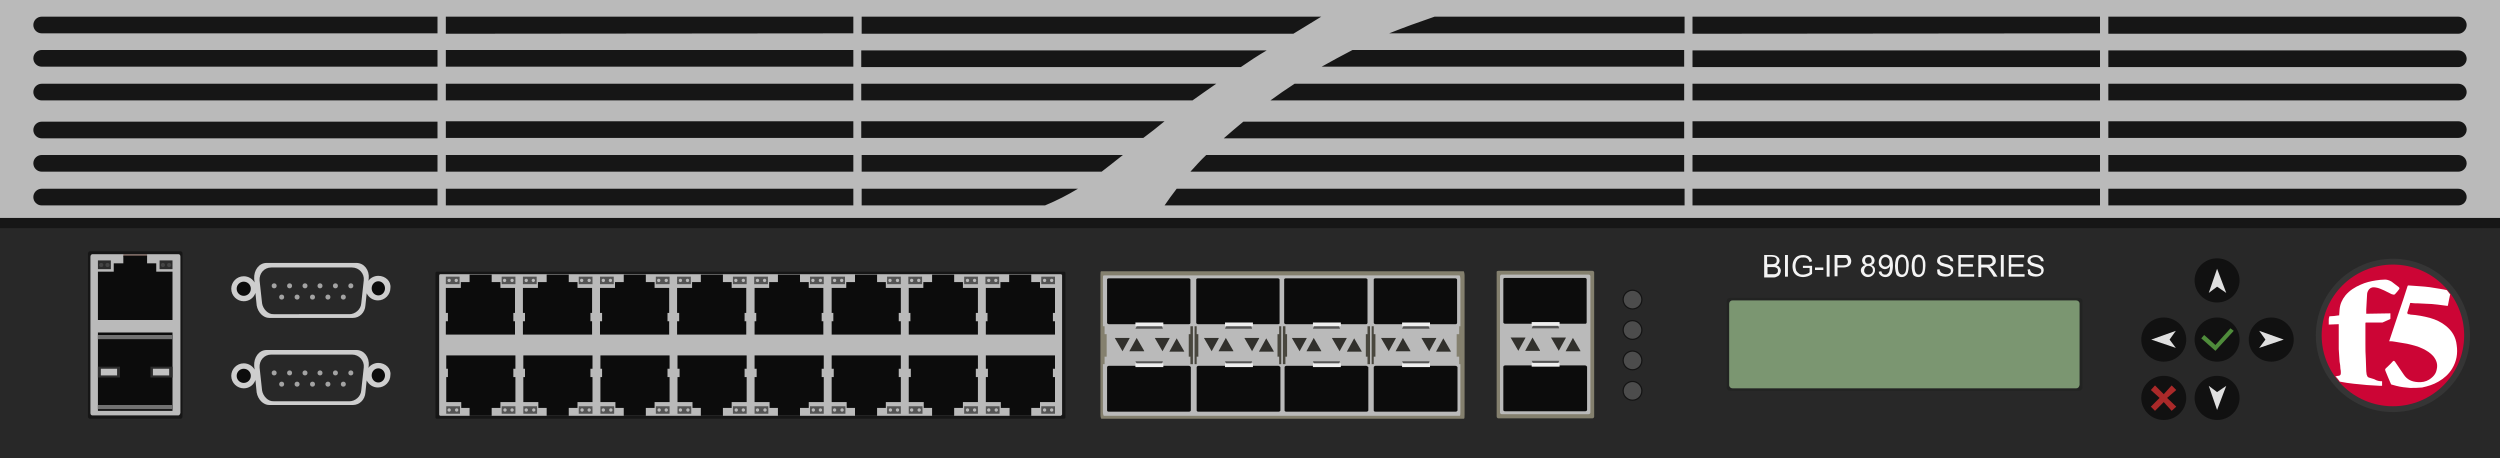 <?xml version="1.0" encoding="utf-8"?>
<!-- Copyright 2022 Virtual Console LLC. All rights reserved. Generator: Adobe Illustrator 26.0.2, SVG Export Plug-In . SVG Version: 6.00 Build 0)  -->
<svg version="1.1" id="F5_BigIP_8900F" xmlns="http://www.w3.org/2000/svg" xmlns:xlink="http://www.w3.org/1999/xlink" x="0px"
	 y="0px" viewBox="0 0 600 110" style="enable-background:new 0 0 600 110;" xml:space="preserve">
<rect x="0" y="0" width="600" height="110" fill="#333333" stroke="none"/>
<style type="text/css">
	.st0{fill:#161616;}
	.st1{fill:#BABABA;}
	.st2{fill:#282828;}
	.st3{fill:#353535;}
	.st4{fill:#CC0535;}
	.st5{fill:#FFFFFF;}
	.st6{fill:#111111;}
	.st7{fill:#E0E0E0;}
	.st8{fill:#AA2929;}
	.st9{fill:#4F8C3B;}
	.st10{fill:#222322;}
	.st11{fill:#7B9671;}
	.st12{fill:#705D57;}
	.st13{fill:#0C0C0C;}
	.st14{fill:#2B2B2B;}
	.st15{fill:#444444;}
	.st16{fill:#2D2D2D;}
	.st17{fill:#C1C1C1;}
	.st18{fill:#727272;}
	.st19{fill:#CECECE;}
	.st20{fill:#A3A3A3;}
	.st21{fill:#84806E;}
	.st22{fill:#49473E;}
	.st23{fill:#31302C;}
	.st24{fill:#545454;}
	.st25{fill:#EFEFEF;}
	.st26{fill:#141414;}
	.st27{fill:#4C4C4C;}
	.st28{fill:#F4F4F4;}
</style>
<g>
	<rect class="st0" width="600" height="54.9"/>
	<path class="st1" d="M363.2,0H324H0v52.3h241.8h36H600V0H363.2z M406.2,41.2v-4H504v4H406.2z M504,45.3v4h-97.8v-4H504z M107,41.2
		v-4h97.8v4H107z M204.8,45.3v4H107v-4H204.8z M107,33.1v-4h97.8v4H107z M107,24.1v-4h97.8v4H107z M204.8,12v4H107v-4H204.8z
		 M107,8.1V4h97.8v4L107,8.1L107,8.1z M404.2,29.2v4H293.7c1.5-1.3,3.1-2.7,4.7-4H404.2z M304.9,24.1c1.9-1.4,3.8-2.7,5.8-4h93.5v4
		H304.9z M297.8,16.1h-91.1v-4H304C301.8,13.4,299.8,14.7,297.8,16.1z M206.8,20.1h85.1c-2,1.4-3.9,2.7-5.7,4h-79.5v-4H206.8z
		 M289.5,37.2h114.7v4H285.7C286.9,39.9,288.1,38.5,289.5,37.2z M406.2,33.1v-4H504v4H406.2z M406.2,24.1v-4H504v4H406.2z
		 M406.2,16.1v-4H504v4H406.2z M406.2,8.1V4H504v4L406.2,8.1L406.2,8.1z M344.3,4h60v4h-70.9C336.9,6.6,340.5,5.3,344.3,4z
		 M324.6,12h79.6v4h-87C319.7,14.6,322.1,13.3,324.6,12z M310.4,8.1H206.8V4h110.3C314.7,5.5,312.5,6.8,310.4,8.1z M10,4h95v4H10
		C8.9,8,8,7.1,8,6S8.9,4,10,4z M10,12h95v4H10c-1.1,0-2-0.9-2-2S8.9,12,10,12z M10,20.1h95v4H10c-1.1,0-2-0.9-2-2S8.9,20.1,10,20.1z
		 M10,29.2h95v4H10c-1.1,0-2-0.9-2-2C8,30.1,8.9,29.2,10,29.2z M10,37.2h95v4H10c-1.1,0-2-0.9-2-2C8,38.1,8.9,37.2,10,37.2z M8,47.3
		c0-1.1,0.9-2,2-2h95v4H10C8.9,49.3,8,48.4,8,47.3z M250.8,49.3h-44v-4h51.9C256.2,46.8,253.7,48.1,250.8,49.3z M264.4,41.2h-57.6
		v-4h62.7C267.7,38.6,266,40,264.4,41.2z M274.4,33.1h-67.7v-4h72.8C277.7,30.6,276,31.9,274.4,33.1z M282.4,45.3h121.9v4H279.5
		C280.4,48,281.3,46.7,282.4,45.3z M590,49.3h-84v-4h84c1.1,0,2,0.9,2,2S591.1,49.3,590,49.3z M590,41.2h-84v-4h84c1.1,0,2,0.9,2,2
		S591.1,41.2,590,41.2z M590,33.1h-84v-4h84c1.1,0,2,0.9,2,2C592,32.2,591.1,33.1,590,33.1z M590,24.1h-84v-4h84c1.1,0,2,0.9,2,2
		S591.1,24.1,590,24.1z M590,16.1h-84v-4h84c1.1,0,2,0.9,2,2S591.1,16.1,590,16.1z M590,8.1h-84V4h84c1.1,0,2,0.9,2,2
		S591.1,8.1,590,8.1z"/>
	<rect y="54.8" class="st2" width="600" height="55.2"/>
	<g>
		<g>
			<ellipse class="st3" cx="574.3" cy="80.5" rx="18.5" ry="18.4"/>
			<ellipse class="st4" cx="574.3" cy="80.5" rx="17.1" ry="17"/>
		</g>
		<g>
			<path class="st5" d="M577.9,75.4c0.2,0,0.4,0,0.6,0.1c1.6,0.1,3.2,0.4,4.7,0.8c1.4,0.4,2.7,1,3.8,1.9c1.5,1.2,2.4,2.7,2.6,4.6
				c0.3,2,0,3.9-1.1,5.7c-0.8,1.3-1.9,2.3-3.3,3.1c-1.2,0.7-2.5,1.1-3.9,1.4c-1,0.1-1.9,0.1-2.9,0.1c-1.1-0.1-2.2-0.2-3.3-0.5
				c-0.4-0.1-0.7-0.2-1.1-0.3c-0.1,0-0.2-0.1-0.2-0.2c-0.4-1-0.9-2-1.3-3.1c-0.1-0.3-0.1-0.4,0.1-0.6c0.5-0.5,1.1-1,1.6-1.6l0.1-0.1
				c0.2-0.2,0.3-0.1,0.5,0.1c0.7,1,1.4,2.1,2.1,3.1c0.8,1.2,1.9,1.7,3.3,1.8c1,0.1,2-0.1,2.8-0.6c0.9-0.6,1.6-1.3,1.8-2.4
				c0.3-1.2,0-2.2-0.8-3.2c-0.7-0.8-1.5-1.3-2.5-1.8c-1.2-0.6-2.5-0.9-3.8-1.2c-1-0.2-2-0.3-3-0.5c-0.4-0.1-0.8-0.1-1.3-0.1
				c0.1-0.2,0.1-0.4,0.2-0.6c1.1-3.2,2.1-6.4,3.2-9.5c0.3-1,0.7-2.1,1-3.1c0-0.1,0.1-0.2,0.2-0.2c0.9,0.1,1.9,0.1,2.8,0.2
				c1.6,0.1,3.1,0.3,4.7,0.6c0.5,0.1,1.1,0.2,1.6,0.3c0.1,0,0.1,0,0.2,0.1c0.2,0.3,0.5,0.6,0.7,0.9c0,0,0.1,0.1,0,0.2
				c-0.2,0.8-0.3,1.6-0.5,2.5c0,0.1,0,0.1-0.2,0.1c-0.8-0.1-1.5-0.2-2.3-0.3c-0.9-0.1-1.8-0.2-2.7-0.2c-0.7,0-1.3-0.1-2-0.1
				c-0.6,0-1.1,0-1.7-0.1c-0.1,0-0.2,0-0.2,0.2c-0.2,0.8-0.5,1.5-0.7,2.3C578,75.3,577.9,75.3,577.9,75.4z"/>
			<path class="st5" d="M571.7,91.5c0,0.4,0,0.8,0,1.1c-0.2,0-0.4,0-0.5,0c-1.1-0.1-2.2-0.1-3.3-0.2c-1-0.1-2-0.2-3-0.3
				c-1.1-0.1-2.2-0.3-3.3-0.5c-0.1,0-0.1,0-0.1-0.1c-0.3-0.4-0.6-0.8-1-1.2c0.2,0,0.4,0,0.6-0.1c0.1,0,0.1,0,0.2,0
				c0.4-0.1,0.5-0.3,0.5-0.7c0-0.3,0-0.7-0.1-1c0-0.6-0.1-1.1-0.2-1.7c-0.1-1-0.1-2-0.2-3c0-0.8,0-1.6,0-2.3c0-1.1,0-2.1,0-3.2
				c0-0.2,0-0.3,0-0.5c-0.8,0-1.6,0.1-2.4,0.1c0-0.3,0-0.7,0-1s0-0.5,0.1-0.8c0-0.1,0-0.2,0.2-0.2c0.7,0,1.3-0.1,2-0.2
				c0.1,0,0.1,0,0.2,0c0-0.5,0.1-0.9,0.1-1.4c0.1-1.3,0.6-2.4,1.4-3.4c1-1.2,2.3-2,3.7-2.6c1.1-0.5,2.3-0.8,3.6-1
				c0.7-0.1,1.4-0.2,2.1-0.2c0.3,0,0.5,0,0.8,0.1s0.6,0.2,0.9,0.4c0.6,0.4,1.1,0.9,1.7,1.3c0.2,0.2,0.2,0.3,0.1,0.5
				c-0.3,0.4-0.6,0.8-1,1.2c-0.2,0.2-0.5,0.1-0.8,0c-0.6-0.3-1.2-0.6-1.8-0.9c-0.7-0.3-1.3-0.6-2-0.7c-0.6-0.1-1.1-0.1-1.6,0.4
				c-0.3,0.4-0.5,0.8-0.5,1.3c-0.1,1.2-0.1,2.4-0.2,3.6c0,0.3,0,0.6,0,1c1.9,0,3.8-0.1,5.8-0.1c0,0.5,0,0.9,0,1.3l-0.1,0.1
				c-0.6,0.3-1.2,0.5-1.8,0.8c-0.1,0-0.1,0-0.2,0c-1.2,0-2.4,0-3.6,0c-0.3,0-0.3,0-0.3,0.3c0,1.6,0,3.1,0,4.7c0,1.3,0,2.5,0.1,3.8
				c0,1,0.1,2,0.1,2.9c0,0.3,0.1,0.5,0.1,0.8c0.1,0.3,0.2,0.6,0.5,0.7c0.4,0.1,0.9,0.3,1.3,0.4C570.5,91.4,571,91.5,571.7,91.5
				C571.6,91.5,571.7,91.5,571.7,91.5z"/>
		</g>
	</g>
	<g>
		<g>
			<g>
				<ellipse class="st6" cx="532.1" cy="67.3" rx="5.4" ry="5.3"/>
				<polygon class="st7" points="532.1,64.5 530.1,70.3 532.1,68.8 534.3,70.3 				"/>
			</g>
			<g>
				<ellipse class="st6" cx="532.1" cy="95.5" rx="5.4" ry="5.3"/>
				<polygon class="st7" points="532.1,98.4 534.3,92.6 532.1,94.1 530.1,92.6 				"/>
			</g>
		</g>
		<g>
			<g>
				<ellipse class="st6" cx="545.1" cy="81.5" rx="5.4" ry="5.3"/>
				<polygon class="st7" points="548.1,81.5 542.2,79.4 543.7,81.5 542.2,83.5 				"/>
			</g>
			<g>
				<ellipse class="st6" cx="519.3" cy="81.5" rx="5.4" ry="5.3"/>
				<polygon class="st7" points="516.3,81.5 522.2,83.5 520.7,81.5 522.2,79.4 				"/>
			</g>
		</g>
		<g>
			<ellipse class="st6" cx="519.3" cy="95.5" rx="5.4" ry="5.3"/>
			<polygon class="st8" points="522.3,93.6 521.2,92.5 519.3,94.6 517.2,92.5 516.2,93.6 518.3,95.5 516.2,97.6 517.2,98.6 
				519.3,96.5 521.2,98.6 522.3,97.6 520.1,95.5 			"/>
		</g>
		<g>
			<ellipse class="st6" cx="532.1" cy="81.5" rx="5.4" ry="5.3"/>
			<polygon class="st9" points="536.1,79.4 535.3,78.8 531.7,82.8 529,80.4 528.3,81.2 531.7,84.2 531.7,84.2 531.7,84.2 			"/>
		</g>
	</g>
	<g>
		<path class="st10" d="M499,93.8h-83.8c-0.4,0-0.8-0.3-0.8-0.8V72.3c0-0.4,0.3-0.8,0.8-0.8H499c0.4,0,0.8,0.3,0.8,0.8v20.8
			C499.7,93.5,499.4,93.8,499,93.8z"/>
		<path class="st11" d="M498.3,93.2h-82.5c-0.4,0-0.8-0.3-0.8-0.8V72.9c0-0.4,0.3-0.8,0.8-0.8h82.5c0.4,0,0.8,0.3,0.8,0.8v19.5
			C499,92.9,498.7,93.2,498.3,93.2z"/>
	</g>
	<g>
		<g>
			<path class="st0" d="M43.3,100.5H21.6c-0.3,0-0.5-0.2-0.5-0.6v-39c0-0.3,0.2-0.6,0.5-0.6h21.7c0.3,0,0.5,0.2,0.5,0.6V100
				C43.8,100.3,43.6,100.5,43.3,100.5z"/>
			<path class="st1" d="M42.8,99.7H22.2c-0.3,0-0.5-0.2-0.5-0.6V61.6c0-0.3,0.2-0.6,0.5-0.6h20.6c0.3,0,0.5,0.2,0.5,0.6v37.5
				C43.2,99.5,43,99.7,42.8,99.7z"/>
		</g>
		<g>
			<g>
				<rect x="29.6" y="61" class="st12" width="5.7" height="0.6"/>
				<polygon class="st13" points="37.5,65.2 37.5,63.2 35.3,63.2 35.3,61.4 29.6,61.4 29.6,63.2 27.3,63.2 27.3,65.2 23.5,65.2 
					23.5,70.6 23.5,72.5 23.5,73.2 23.5,73.6 23.5,73.7 23.5,75.3 23.5,76.8 41.4,76.8 41.4,75.3 41.4,73.6 41.4,73.2 41.4,72.5 
					41.4,70.6 41.4,65.2 				"/>
			</g>
			<g>
				<rect x="23.5" y="62.5" class="st14" width="3.1" height="2.1"/>
				<g>
					<ellipse class="st15" cx="24.3" cy="63.6" rx="0.5" ry="0.5"/>
					<ellipse class="st15" cx="25.8" cy="63.6" rx="0.5" ry="0.5"/>
				</g>
			</g>
			<g>
				<rect x="38.3" y="62.5" class="st14" width="3.1" height="2.1"/>
				<g>
					<ellipse class="st15" cx="39.1" cy="63.6" rx="0.5" ry="0.5"/>
					<ellipse class="st15" cx="40.6" cy="63.6" rx="0.5" ry="0.5"/>
				</g>
			</g>
		</g>
		<g>
			<rect x="23.5" y="79.8" class="st13" width="17.9" height="18.8"/>
			<g>
				<rect x="23.5" y="88" class="st16" width="5.3" height="2.6"/>
				<rect x="24.2" y="88.5" class="st17" width="3.9" height="1.6"/>
			</g>
			<g>
				<rect x="36.1" y="88" class="st16" width="5.3" height="2.6"/>
				<rect x="36.7" y="88.5" class="st17" width="3.9" height="1.6"/>
			</g>
			<rect x="23.5" y="80.4" class="st18" width="17.9" height="1"/>
			<rect x="23.5" y="97.2" class="st18" width="17.9" height="1"/>
		</g>
	</g>
	<g>
		<path class="st19" d="M90.8,66.2c-1,0-1.9,0.5-2.4,1.2l0.1-0.5c0.2-2.1-1.1-3.8-3-3.8H64c-1.9,0-3.1,1.8-3,3.8l0.1,0.9
			c-0.5-0.9-1.5-1.5-2.6-1.5c-1.7,0-3,1.4-3,3c0,1.7,1.4,3,3,3c1.3,0,2.4-0.8,2.8-2l0.3,3c0.3,1.7,1.6,3,3,3h20.1c1.6,0,2.9-1.3,3-3
			l0.3-2.9c0.5,1,1.5,1.7,2.7,1.7c1.7,0,3-1.4,3-3C93.9,67.5,92.5,66.2,90.8,66.2z"/>
		<path class="st2" d="M62.9,72.8l-0.6-5.5c-0.1-1.7,1.1-3.1,2.8-3.1h19.4c1.7,0,3,1.5,2.8,3.1l-0.6,5.5c-0.1,1.5-1.5,2.6-2.8,2.6
			H65.7C64.3,75.5,63.1,74.1,62.9,72.8z"/>
		<ellipse class="st13" cx="90.8" cy="69.2" rx="1.6" ry="1.7"/>
		<ellipse class="st13" cx="58.5" cy="69.3" rx="1.7" ry="1.7"/>
		<g>
			<g>
				<g>
					<ellipse class="st20" cx="84.2" cy="68.6" rx="0.6" ry="0.6"/>
				</g>
				<g>
					<ellipse class="st20" cx="80.5" cy="68.6" rx="0.6" ry="0.6"/>
				</g>
				<g>
					<ellipse class="st20" cx="76.8" cy="68.6" rx="0.6" ry="0.6"/>
				</g>
				<g>
					<ellipse class="st20" cx="73.2" cy="68.6" rx="0.6" ry="0.6"/>
				</g>
				<g>
					<ellipse class="st20" cx="69.5" cy="68.6" rx="0.6" ry="0.6"/>
				</g>
				<g>
					<ellipse class="st20" cx="65.8" cy="68.6" rx="0.6" ry="0.6"/>
				</g>
			</g>
			<g>
				<g>
					<ellipse class="st20" cx="82.4" cy="71.3" rx="0.6" ry="0.6"/>
				</g>
				<g>
					<ellipse class="st20" cx="78.7" cy="71.3" rx="0.6" ry="0.6"/>
				</g>
				<g>
					<ellipse class="st20" cx="75" cy="71.3" rx="0.6" ry="0.6"/>
				</g>
				<g>
					<ellipse class="st20" cx="71.3" cy="71.3" rx="0.6" ry="0.6"/>
				</g>
				<g>
					<ellipse class="st20" cx="67.6" cy="71.3" rx="0.6" ry="0.6"/>
				</g>
			</g>
		</g>
	</g>
	<g>
		<path class="st19" d="M90.8,87.1c-1,0-1.9,0.5-2.4,1.2l0.1-0.5c0.2-2.1-1.1-3.8-3-3.8H64c-1.9,0-3.1,1.8-3,3.8l0.1,0.9
			c-0.5-0.9-1.5-1.5-2.6-1.5c-1.7,0-3,1.4-3,3c0,1.7,1.4,3,3,3c1.3,0,2.4-0.8,2.8-2l0.3,3c0.3,1.7,1.6,3,3,3h20.1c1.6,0,2.9-1.3,3-3
			l0.3-2.9c0.5,1,1.5,1.7,2.7,1.7c1.7,0,3-1.4,3-3C93.9,88.4,92.5,87.1,90.8,87.1z"/>
		<path class="st2" d="M62.9,93.7l-0.6-5.5c-0.1-1.7,1.1-3.1,2.8-3.1h19.4c1.7,0,3,1.5,2.8,3.1l-0.6,5.5c-0.1,1.5-1.5,2.6-2.8,2.6
			H65.7C64.3,96.4,63.1,95,62.9,93.7z"/>
		<ellipse class="st13" cx="90.8" cy="90.1" rx="1.6" ry="1.7"/>
		<ellipse class="st13" cx="58.5" cy="90.2" rx="1.7" ry="1.7"/>
		<g>
			<g>
				<g>
					<ellipse class="st20" cx="84.2" cy="89.5" rx="0.6" ry="0.6"/>
				</g>
				<g>
					<ellipse class="st20" cx="80.5" cy="89.5" rx="0.6" ry="0.6"/>
				</g>
				<g>
					<ellipse class="st20" cx="76.8" cy="89.5" rx="0.6" ry="0.6"/>
				</g>
				<g>
					<ellipse class="st20" cx="73.2" cy="89.5" rx="0.6" ry="0.6"/>
				</g>
				<g>
					<ellipse class="st20" cx="69.5" cy="89.5" rx="0.6" ry="0.6"/>
				</g>
				<g>
					<ellipse class="st20" cx="65.8" cy="89.5" rx="0.6" ry="0.6"/>
				</g>
			</g>
			<g>
				<g>
					<ellipse class="st20" cx="82.4" cy="92.2" rx="0.6" ry="0.6"/>
				</g>
				<g>
					<ellipse class="st20" cx="78.7" cy="92.2" rx="0.6" ry="0.6"/>
				</g>
				<g>
					<ellipse class="st20" cx="75" cy="92.2" rx="0.6" ry="0.6"/>
				</g>
				<g>
					<ellipse class="st20" cx="71.3" cy="92.2" rx="0.6" ry="0.6"/>
				</g>
				<g>
					<ellipse class="st20" cx="67.6" cy="92.2" rx="0.6" ry="0.6"/>
				</g>
			</g>
		</g>
	</g>
	<g>
		<g>
			<g>
				<path class="st21" d="M351.3,100.5h-87c0,0-0.2-0.3-0.2-1V66.1c0-0.6,0-1,0.2-1h87c0,0,0.2,0.4,0.2,1v33.4
					C351.5,100.1,351.5,100.5,351.3,100.5z"/>
			</g>
		</g>
		<g>
			<path class="st1" d="M350.3,99.8h-85.4c0,0-0.2-0.3-0.2-0.9V67c0-0.6,0-0.9,0.2-0.9h85.4c0,0,0.2,0.3,0.2,0.9v31.9
				C350.5,99.3,350.5,99.8,350.3,99.8z"/>
		</g>
		<polygon class="st21" points="265.6,80.2 265.1,80.2 265.1,78.3 264.5,78.3 264.5,80.2 264.5,85.6 264.5,87.4 265.1,87.4 
			265.1,85.6 265.6,85.6 		"/>
		<g>
			<polygon class="st22" points="287.6,80.2 287.2,80.2 287.2,78.3 286.7,78.3 286.7,80.2 286.7,85.6 286.7,87.4 287.2,87.4 
				287.2,85.6 287.6,85.6 			"/>
			<polygon class="st22" points="285.3,85.6 285.7,85.6 285.7,87.4 286.3,87.4 286.3,85.6 286.3,80.2 286.3,78.3 285.7,78.3 
				285.7,80.2 285.3,80.2 			"/>
		</g>
		<g>
			<polygon class="st22" points="308.9,80.2 308.5,80.2 308.5,78.3 307.9,78.3 307.9,80.2 307.9,85.6 307.9,87.4 308.5,87.4 
				308.5,85.6 308.9,85.6 			"/>
			<polygon class="st22" points="306.6,85.6 307,85.6 307,87.4 307.5,87.4 307.5,85.6 307.5,80.2 307.5,78.3 307,78.3 307,80.2 
				306.6,80.2 			"/>
		</g>
		<g>
			<g>
				<g>
					<path class="st23" d="M272.8,81.1l-1.7,3.1c-0.1,0.1,0,0.1,0,0.1h3.5v-0.1L272.8,81.1L272.8,81.1z"/>
					<path class="st23" d="M279,84.3l1.7-3.1v-0.1h-3.5c0,0-0.1,0,0,0.1L279,84.3C278.9,84.4,279,84.4,279,84.3z"/>
				</g>
				<path class="st23" d="M282.4,81.2l-1.7,3.1c-0.1,0.1,0,0.1,0,0.1h3.5v-0.1L282.4,81.2L282.4,81.2z"/>
				<path class="st23" d="M269.4,84.3l1.7-3.1v-0.1h-3.5c0,0-0.1,0,0,0.1L269.4,84.3C269.3,84.4,269.4,84.4,269.4,84.3z"/>
			</g>
			<g>
				<polygon class="st24" points="273.3,77.3 278.5,77.3 279.1,78.9 272.5,78.9 				"/>
				<path class="st13" d="M285.4,77.8h-19.3c-0.2,0-0.4-0.2-0.4-0.3V67.1c0-0.2,0.2-0.3,0.4-0.3h19.2c0.2,0,0.4,0.2,0.4,0.3v10.4
					C285.7,77.6,285.6,77.8,285.4,77.8z"/>
				<rect x="272.5" y="77.4" class="st25" width="6.7" height="0.9"/>
			</g>
			<g>
				<polygon class="st24" points="272.5,86.7 279.1,86.7 278.5,88.2 273.3,88.2 				"/>
				<path class="st13" d="M285.8,88.1v10.4c0,0.1-0.2,0.3-0.4,0.3h-19.3c-0.2,0-0.4-0.1-0.4-0.3V88.1c0-0.1,0.2-0.3,0.4-0.3h19.2
					C285.6,87.8,285.7,88,285.8,88.1z"/>
				<rect x="272.5" y="87.2" class="st25" width="6.7" height="0.9"/>
			</g>
		</g>
		<g>
			<g>
				<g>
					<path class="st23" d="M294.2,81.1l-1.7,3.1c-0.1,0.1,0,0.1,0,0.1h3.5v-0.1L294.2,81.1L294.2,81.1z"/>
					<path class="st23" d="M300.5,84.3l1.7-3.1v-0.1h-3.5c0,0-0.1,0,0,0.1L300.5,84.3C300.3,84.4,300.5,84.4,300.5,84.3z"/>
				</g>
				<path class="st23" d="M303.9,81.2l-1.7,3.1c-0.1,0.1,0,0.1,0,0.1h3.5v-0.1L303.9,81.2L303.9,81.2z"/>
				<path class="st23" d="M290.8,84.3l1.7-3.1v-0.1H289c0,0-0.1,0,0,0.1L290.8,84.3C290.7,84.4,290.8,84.4,290.8,84.3z"/>
			</g>
			<g>
				<polygon class="st24" points="294.7,77.3 300,77.3 300.5,78.9 294,78.9 				"/>
				<path class="st13" d="M306.8,77.8h-19.3c-0.2,0-0.4-0.2-0.4-0.3V67.1c0-0.2,0.2-0.3,0.4-0.3h19.2c0.2,0,0.4,0.2,0.4,0.3v10.4
					C307.1,77.6,307.1,77.8,306.8,77.8z"/>
				<rect x="294" y="77.4" class="st25" width="6.7" height="0.9"/>
			</g>
			<g>
				<polygon class="st24" points="294,86.7 300.5,86.7 300,88.2 294.7,88.2 				"/>
				<path class="st13" d="M307.3,88.1v10.4c0,0.1-0.2,0.3-0.4,0.3h-19.3c-0.2,0-0.4-0.1-0.4-0.3V88.1c0-0.1,0.2-0.3,0.4-0.3h19.2
					C307.1,87.8,307.1,88,307.3,88.1z"/>
				<rect x="294" y="87.2" class="st25" width="6.7" height="0.9"/>
			</g>
		</g>
		<g>
			<g>
				<g>
					<path class="st23" d="M315.3,81.1l-1.7,3.1c-0.1,0.1,0,0.1,0,0.1h3.5v-0.1L315.3,81.1L315.3,81.1z"/>
					<path class="st23" d="M321.5,84.3l1.7-3.1v-0.1h-3.5c0,0-0.1,0,0,0.1L321.5,84.3C321.4,84.4,321.5,84.4,321.5,84.3z"/>
				</g>
				<path class="st23" d="M325,81.2l-1.7,3.1c-0.1,0.1,0,0.1,0,0.1h3.5v-0.1L325,81.2L325,81.2z"/>
				<path class="st23" d="M311.9,84.3l1.7-3.1v-0.1h-3.5c0,0-0.1,0,0,0.1L311.9,84.3C311.8,84.4,311.9,84.4,311.9,84.3z"/>
			</g>
			<g>
				<polygon class="st24" points="315.8,77.3 321,77.3 321.6,78.9 315.1,78.9 				"/>
				<path class="st13" d="M327.9,77.8h-19.3c-0.2,0-0.4-0.2-0.4-0.3V67.1c0-0.2,0.2-0.3,0.4-0.3h19.2c0.2,0,0.4,0.2,0.4,0.3v10.4
					C328.2,77.6,328.1,77.8,327.9,77.8z"/>
				<rect x="315.1" y="77.4" class="st25" width="6.7" height="0.9"/>
			</g>
			<g>
				<polygon class="st24" points="315.1,86.7 321.6,86.7 321,88.2 315.8,88.2 				"/>
				<path class="st13" d="M328.4,88.1v10.4c0,0.1-0.2,0.3-0.4,0.3h-19.3c-0.2,0-0.4-0.1-0.4-0.3V88.1c0-0.1,0.2-0.3,0.4-0.3h19.2
					C328.1,87.8,328.2,88,328.4,88.1z"/>
				<rect x="315.1" y="87.2" class="st25" width="6.7" height="0.9"/>
			</g>
		</g>
		<g>
			<g>
				<g>
					<path class="st23" d="M336.7,81.1l-1.7,3.1c-0.1,0.1,0,0.1,0,0.1h3.5v-0.1L336.7,81.1L336.7,81.1z"/>
					<path class="st23" d="M343,84.3l1.7-3.1v-0.1h-3.5c0,0-0.1,0,0,0.1L343,84.3C342.9,84.4,343,84.4,343,84.3z"/>
				</g>
				<path class="st23" d="M346.4,81.2l-1.7,3.1c-0.1,0.1,0,0.1,0,0.1h3.5v-0.1L346.4,81.2L346.4,81.2z"/>
				<path class="st23" d="M333.3,84.3l1.7-3.1v-0.1h-3.5c0,0-0.1,0,0,0.1L333.3,84.3C333.2,84.4,333.3,84.4,333.3,84.3z"/>
			</g>
			<g>
				<polygon class="st24" points="337.3,77.3 342.5,77.3 343.1,78.9 336.5,78.9 				"/>
				<path class="st13" d="M349.4,77.8h-19.3c-0.2,0-0.4-0.2-0.4-0.3V67.1c0-0.2,0.2-0.3,0.4-0.3h19.2c0.2,0,0.4,0.2,0.4,0.3v10.4
					C349.7,77.6,349.6,77.8,349.4,77.8z"/>
				<rect x="336.5" y="77.4" class="st25" width="6.7" height="0.9"/>
			</g>
			<g>
				<polygon class="st24" points="336.5,86.7 343.1,86.7 342.5,88.2 337.3,88.2 				"/>
				<path class="st13" d="M349.8,88.1v10.4c0,0.1-0.2,0.3-0.4,0.3h-19.3c-0.2,0-0.4-0.1-0.4-0.3V88.1c0-0.1,0.2-0.3,0.4-0.3h19.2
					C349.6,87.8,349.7,88,349.8,88.1z"/>
				<rect x="336.5" y="87.2" class="st25" width="6.7" height="0.9"/>
			</g>
		</g>
		<g>
			<polygon class="st22" points="330.1,80.2 329.7,80.2 329.7,78.3 329.2,78.3 329.2,80.2 329.2,85.6 329.2,87.4 329.7,87.4 
				329.7,85.6 330.1,85.6 			"/>
			<polygon class="st22" points="327.8,85.6 328.2,85.6 328.2,87.4 328.8,87.4 328.8,85.6 328.8,80.2 328.8,78.3 328.2,78.3 
				328.2,80.2 327.8,80.2 			"/>
		</g>
		<polygon class="st21" points="350.2,80.2 349.6,80.2 349.6,85.6 350.2,85.6 350.2,87.4 350.8,87.4 350.8,85.6 350.8,80.2 
			350.8,78.3 350.2,78.3 		"/>
	</g>
	<g>
		<g>
			<ellipse class="st26" cx="391.8" cy="71.9" rx="2.4" ry="2.4"/>
			<ellipse class="st27" cx="391.8" cy="71.9" rx="2.1" ry="2.1"/>
		</g>
		<g>
			<ellipse class="st26" cx="391.8" cy="79.2" rx="2.4" ry="2.4"/>
			<ellipse class="st27" cx="391.8" cy="79.2" rx="2.1" ry="2.1"/>
		</g>
		<g>
			<ellipse class="st26" cx="391.8" cy="86.5" rx="2.4" ry="2.4"/>
			<ellipse class="st27" cx="391.8" cy="86.5" rx="2.1" ry="2.1"/>
		</g>
		<g>
			<ellipse class="st26" cx="391.8" cy="93.8" rx="2.4" ry="2.4"/>
			<ellipse class="st27" cx="391.8" cy="93.8" rx="2.1" ry="2.1"/>
		</g>
	</g>
	<g>
		<path class="st0" d="M255.4,100.5H104.8c-0.1,0-0.3-0.1-0.3-0.3V65.5c0-0.1,0.1-0.3,0.3-0.3h150.6c0.1,0,0.3,0.1,0.3,0.3v34.8
			C255.6,100.4,255.5,100.5,255.4,100.5z"/>
		<path class="st1" d="M254.5,99.8H105.7c-0.1,0-0.3-0.1-0.3-0.3V66.1c0-0.1,0.1-0.3,0.3-0.3h148.9c0.1,0,0.3,0.1,0.3,0.3v33.4
			C254.8,99.6,254.7,99.8,254.5,99.8z"/>
		<g>
			<g>
				<g>
					<polygon class="st13" points="253.2,75.1 253.2,69.1 249.6,69.1 249.6,67.7 247.5,67.7 247.5,65.9 242.2,65.9 242.2,67.7 
						240.1,67.7 240.1,69.1 236.6,69.1 236.6,75.1 237,75.1 237,77.1 236.6,77.1 236.6,80.3 253.2,80.3 253.2,77.1 252.7,77.1 
						252.7,75.1 					"/>
					<g>
						<rect x="236.5" y="66.4" class="st24" width="3.3" height="1.8"/>
						<g>
							<circle class="st1" cx="237.3" cy="67.3" r="0.4"/>
							<circle class="st1" cx="239" cy="67.3" r="0.4"/>
						</g>
					</g>
					<g>
						<rect x="249.9" y="66.4" class="st24" width="3.3" height="1.8"/>
						<g>
							<circle class="st1" cx="250.7" cy="67.3" r="0.4"/>
							<circle class="st1" cx="252.4" cy="67.3" r="0.4"/>
						</g>
					</g>
				</g>
				<g>
					<polygon class="st13" points="234.7,75.1 234.7,69.1 231.1,69.1 231.1,67.7 229,67.7 229,65.9 223.7,65.9 223.7,67.7 
						221.6,67.7 221.6,69.1 218.1,69.1 218.1,75.1 218.5,75.1 218.5,77.1 218.1,77.1 218.1,80.3 234.7,80.3 234.7,77.1 234.2,77.1 
						234.2,75.1 					"/>
					<g>
						<rect x="218" y="66.4" class="st24" width="3.3" height="1.8"/>
						<g>
							<circle class="st1" cx="218.8" cy="67.3" r="0.4"/>
							<circle class="st1" cx="220.5" cy="67.3" r="0.4"/>
						</g>
					</g>
					<g>
						<rect x="231.4" y="66.4" class="st24" width="3.3" height="1.8"/>
						<g>
							<circle class="st1" cx="232.2" cy="67.3" r="0.4"/>
							<circle class="st1" cx="233.9" cy="67.3" r="0.4"/>
						</g>
					</g>
				</g>
				<g>
					<polygon class="st13" points="216.2,75.1 216.2,69.1 212.6,69.1 212.6,67.7 210.5,67.7 210.5,65.9 205.2,65.9 205.2,67.7 
						203.1,67.7 203.1,69.1 199.6,69.1 199.6,75.1 200,75.1 200,77.1 199.6,77.1 199.6,80.3 216.2,80.3 216.2,77.1 215.7,77.1 
						215.7,75.1 					"/>
					<g>
						<rect x="199.5" y="66.4" class="st24" width="3.3" height="1.8"/>
						<g>
							<circle class="st1" cx="200.3" cy="67.3" r="0.4"/>
							<circle class="st1" cx="202" cy="67.3" r="0.4"/>
						</g>
					</g>
					<g>
						<rect x="212.9" y="66.4" class="st24" width="3.3" height="1.8"/>
						<g>
							<circle class="st1" cx="213.6" cy="67.3" r="0.4"/>
							<circle class="st1" cx="215.4" cy="67.3" r="0.4"/>
						</g>
					</g>
				</g>
				<g>
					<polygon class="st13" points="197.6,75.1 197.6,69.1 194.1,69.1 194.1,67.7 192,67.7 192,65.9 186.7,65.9 186.7,67.7 
						184.6,67.7 184.6,69.1 181.1,69.1 181.1,75.1 181.5,75.1 181.5,77.1 181.1,77.1 181.1,80.3 197.6,80.3 197.6,77.1 197.2,77.1 
						197.2,75.1 					"/>
					<g>
						<rect x="181" y="66.4" class="st24" width="3.3" height="1.8"/>
						<g>
							<circle class="st1" cx="181.8" cy="67.3" r="0.4"/>
							<circle class="st1" cx="183.5" cy="67.3" r="0.4"/>
						</g>
					</g>
					<g>
						<rect x="194.4" y="66.4" class="st24" width="3.3" height="1.8"/>
						<g>
							<circle class="st1" cx="195.1" cy="67.3" r="0.4"/>
							<circle class="st1" cx="196.9" cy="67.3" r="0.4"/>
						</g>
					</g>
				</g>
				<g>
					<polygon class="st13" points="179.1,75.1 179.1,69.1 175.6,69.1 175.6,67.7 173.5,67.7 173.5,65.9 168.2,65.9 168.2,67.7 
						166.1,67.7 166.1,69.1 162.5,69.1 162.5,75.1 163,75.1 163,77.1 162.5,77.1 162.5,80.3 179.1,80.3 179.1,77.1 178.7,77.1 
						178.7,75.1 					"/>
					<g>
						<rect x="162.5" y="66.4" class="st24" width="3.3" height="1.8"/>
						<g>
							<circle class="st1" cx="163.3" cy="67.3" r="0.4"/>
							<circle class="st1" cx="165" cy="67.3" r="0.4"/>
						</g>
					</g>
					<g>
						<rect x="175.9" y="66.4" class="st24" width="3.3" height="1.8"/>
						<g>
							<circle class="st1" cx="176.6" cy="67.3" r="0.4"/>
							<circle class="st1" cx="178.4" cy="67.3" r="0.4"/>
						</g>
					</g>
				</g>
				<g>
					<polygon class="st13" points="160.6,75.1 160.6,69.1 157.1,69.1 157.1,67.7 155,67.7 155,65.9 149.7,65.9 149.7,67.7 
						147.6,67.7 147.6,69.1 144,69.1 144,75.1 144.5,75.1 144.5,77.1 144,77.1 144,80.3 160.6,80.3 160.6,77.1 160.2,77.1 
						160.2,75.1 					"/>
					<g>
						<rect x="144" y="66.4" class="st24" width="3.3" height="1.8"/>
						<g>
							<circle class="st1" cx="144.8" cy="67.3" r="0.4"/>
							<circle class="st1" cx="146.5" cy="67.3" r="0.4"/>
						</g>
					</g>
					<g>
						<rect x="157.4" y="66.4" class="st24" width="3.3" height="1.8"/>
						<g>
							<circle class="st1" cx="158.1" cy="67.3" r="0.4"/>
							<circle class="st1" cx="159.9" cy="67.3" r="0.4"/>
						</g>
					</g>
				</g>
				<g>
					<polygon class="st13" points="142.1,75.1 142.1,69.1 138.6,69.1 138.6,67.7 136.5,67.7 136.5,65.9 131.2,65.9 131.2,67.7 
						129.1,67.7 129.1,69.1 125.5,69.1 125.5,75.1 126,75.1 126,77.1 125.5,77.1 125.5,80.3 142.1,80.3 142.1,77.1 141.7,77.1 
						141.7,75.1 					"/>
					<g>
						<rect x="125.5" y="66.4" class="st24" width="3.3" height="1.8"/>
						<g>
							<circle class="st1" cx="126.3" cy="67.3" r="0.4"/>
							<path class="st1" d="M128,66.9c0.2,0,0.4,0.2,0.4,0.4s-0.2,0.4-0.4,0.4s-0.4-0.2-0.4-0.4S127.8,66.9,128,66.9z"/>
						</g>
					</g>
					<g>
						<rect x="138.9" y="66.4" class="st24" width="3.3" height="1.8"/>
						<g>
							<circle class="st1" cx="139.6" cy="67.3" r="0.4"/>
							<circle class="st1" cx="141.4" cy="67.3" r="0.4"/>
						</g>
					</g>
				</g>
				<g>
					<polygon class="st13" points="123.6,75.1 123.6,69.1 120.1,69.1 120.1,67.7 118,67.7 118,65.9 112.7,65.9 112.7,67.7 
						110.6,67.7 110.6,69.1 107,69.1 107,75.1 107.5,75.1 107.5,77.1 107,77.1 107,80.3 123.6,80.3 123.6,77.1 123.2,77.1 
						123.2,75.1 					"/>
					<g>
						<rect x="107" y="66.4" class="st24" width="3.3" height="1.8"/>
						<g>
							<circle class="st1" cx="107.8" cy="67.3" r="0.4"/>
							<circle class="st1" cx="109.5" cy="67.3" r="0.4"/>
						</g>
					</g>
					<g>
						<rect x="120.4" y="66.4" class="st24" width="3.3" height="1.8"/>
						<g>
							<circle class="st1" cx="121.1" cy="67.3" r="0.4"/>
							<circle class="st1" cx="122.9" cy="67.3" r="0.4"/>
						</g>
					</g>
				</g>
			</g>
			<g>
				<g>
					<polygon class="st13" points="252.7,90.5 252.7,88.5 253.2,88.5 253.2,85.3 236.6,85.3 236.6,88.5 237.1,88.5 237.1,90.5 
						236.6,90.5 236.6,96.5 240.2,96.5 240.2,97.9 242.3,97.9 242.3,99.8 247.5,99.8 247.5,97.9 249.6,97.9 249.6,96.5 253.2,96.5 
						253.2,90.5 					"/>
					<g>
						<rect x="236.6" y="97.5" class="st24" width="3.3" height="1.8"/>
						<g>
							<circle class="st1" cx="237.3" cy="98.4" r="0.4"/>
							<circle class="st1" cx="239.1" cy="98.4" r="0.4"/>
						</g>
					</g>
					<g>
						<rect x="249.9" y="97.5" class="st24" width="3.3" height="1.8"/>
						<g>
							<circle class="st1" cx="250.7" cy="98.4" r="0.4"/>
							<circle class="st1" cx="252.4" cy="98.4" r="0.4"/>
						</g>
					</g>
				</g>
				<g>
					<polygon class="st13" points="234.2,90.5 234.2,88.5 234.7,88.5 234.7,85.3 218.1,85.3 218.1,88.5 218.6,88.5 218.6,90.5 
						218.1,90.5 218.1,96.5 221.7,96.5 221.7,97.9 223.7,97.9 223.7,99.8 229,99.8 229,97.9 231.1,97.9 231.1,96.5 234.7,96.5 
						234.7,90.5 					"/>
					<g>
						<rect x="218.1" y="97.5" class="st24" width="3.3" height="1.8"/>
						<g>
							<circle class="st1" cx="218.8" cy="98.4" r="0.4"/>
							<circle class="st1" cx="220.6" cy="98.4" r="0.4"/>
						</g>
					</g>
					<g>
						<rect x="231.4" y="97.5" class="st24" width="3.3" height="1.8"/>
						<g>
							<circle class="st1" cx="232.2" cy="98.4" r="0.4"/>
							<circle class="st1" cx="233.9" cy="98.4" r="0.4"/>
						</g>
					</g>
				</g>
				<g>
					<polygon class="st13" points="215.7,90.5 215.7,88.5 216.2,88.5 216.2,85.3 199.6,85.3 199.6,88.5 200.1,88.5 200.1,90.5 
						199.6,90.5 199.6,96.5 203.2,96.5 203.2,97.9 205.2,97.9 205.2,99.8 210.5,99.8 210.5,97.9 212.6,97.9 212.6,96.5 216.2,96.5 
						216.2,90.5 					"/>
					<g>
						<rect x="199.6" y="97.5" class="st24" width="3.3" height="1.8"/>
						<g>
							<circle class="st1" cx="200.3" cy="98.4" r="0.4"/>
							<circle class="st1" cx="202.1" cy="98.4" r="0.4"/>
						</g>
					</g>
					<g>
						<rect x="212.9" y="97.5" class="st24" width="3.3" height="1.8"/>
						<g>
							<circle class="st1" cx="213.7" cy="98.4" r="0.4"/>
							<circle class="st1" cx="215.4" cy="98.4" r="0.4"/>
						</g>
					</g>
				</g>
				<g>
					<polygon class="st13" points="197.2,90.5 197.2,88.5 197.7,88.5 197.7,85.3 181.1,85.3 181.1,88.5 181.6,88.5 181.6,90.5 
						181.1,90.5 181.1,96.5 184.7,96.5 184.7,97.9 186.7,97.9 186.7,99.8 192,99.8 192,97.9 194.1,97.9 194.1,96.5 197.7,96.5 
						197.7,90.5 					"/>
					<g>
						<rect x="181.1" y="97.5" class="st24" width="3.3" height="1.8"/>
						<g>
							<circle class="st1" cx="181.8" cy="98.4" r="0.4"/>
							<circle class="st1" cx="183.6" cy="98.4" r="0.4"/>
						</g>
					</g>
					<g>
						<rect x="194.4" y="97.5" class="st24" width="3.3" height="1.8"/>
						<g>
							<circle class="st1" cx="195.2" cy="98.4" r="0.4"/>
							<circle class="st1" cx="196.9" cy="98.4" r="0.4"/>
						</g>
					</g>
				</g>
				<g>
					<polygon class="st13" points="178.7,90.5 178.7,88.5 179.2,88.5 179.2,85.3 162.6,85.3 162.6,88.5 163.1,88.5 163.1,90.5 
						162.6,90.5 162.6,96.5 166.2,96.5 166.2,97.9 168.2,97.9 168.2,99.8 173.5,99.8 173.5,97.9 175.6,97.9 175.6,96.5 179.2,96.5 
						179.2,90.5 					"/>
					<g>
						<rect x="162.6" y="97.5" class="st24" width="3.3" height="1.8"/>
						<g>
							<circle class="st1" cx="163.3" cy="98.4" r="0.4"/>
							<circle class="st1" cx="165.1" cy="98.4" r="0.4"/>
						</g>
					</g>
					<g>
						<rect x="175.9" y="97.5" class="st24" width="3.3" height="1.8"/>
						<g>
							<circle class="st1" cx="176.7" cy="98.4" r="0.4"/>
							<circle class="st1" cx="178.4" cy="98.4" r="0.4"/>
						</g>
					</g>
				</g>
				<g>
					<polygon class="st13" points="160.2,90.5 160.2,88.5 160.7,88.5 160.7,85.3 144.1,85.3 144.1,88.5 144.5,88.5 144.5,90.5 
						144.1,90.5 144.1,96.5 147.7,96.5 147.7,97.9 149.7,97.9 149.7,99.8 155,99.8 155,97.9 157.1,97.9 157.1,96.5 160.7,96.5 
						160.7,90.5 					"/>
					<g>
						<rect x="144.1" y="97.5" class="st24" width="3.3" height="1.8"/>
						<g>
							<circle class="st1" cx="144.8" cy="98.4" r="0.4"/>
							<circle class="st1" cx="146.6" cy="98.4" r="0.4"/>
						</g>
					</g>
					<g>
						<rect x="157.4" y="97.5" class="st24" width="3.3" height="1.8"/>
						<g>
							<circle class="st1" cx="158.2" cy="98.4" r="0.4"/>
							<circle class="st1" cx="159.9" cy="98.4" r="0.4"/>
						</g>
					</g>
				</g>
				<g>
					<polygon class="st13" points="141.7,90.5 141.7,88.5 142.2,88.5 142.2,85.3 125.6,85.3 125.6,88.5 126,88.5 126,90.5 
						125.6,90.5 125.6,96.5 129.2,96.5 129.2,97.9 131.2,97.9 131.2,99.8 136.5,99.8 136.5,97.9 138.6,97.9 138.6,96.5 142.2,96.5 
						142.2,90.5 					"/>
					<g>
						<rect x="125.6" y="97.5" class="st24" width="3.3" height="1.8"/>
						<g>
							<circle class="st1" cx="126.3" cy="98.4" r="0.4"/>
							<path class="st1" d="M128.1,98c0.2,0,0.4,0.2,0.4,0.4s-0.2,0.4-0.4,0.4s-0.4-0.2-0.4-0.4S127.9,98,128.1,98z"/>
						</g>
					</g>
					<g>
						<rect x="138.9" y="97.5" class="st24" width="3.3" height="1.8"/>
						<g>
							<circle class="st1" cx="139.7" cy="98.4" r="0.4"/>
							<circle class="st1" cx="141.4" cy="98.4" r="0.4"/>
						</g>
					</g>
				</g>
				<g>
					<polygon class="st13" points="123.2,90.5 123.2,88.5 123.7,88.5 123.7,85.3 107.1,85.3 107.1,88.5 107.5,88.5 107.5,90.5 
						107.1,90.5 107.1,96.5 110.7,96.5 110.7,97.9 112.7,97.9 112.7,99.8 118,99.8 118,97.9 120.1,97.9 120.1,96.5 123.7,96.5 
						123.7,90.5 					"/>
					<g>
						<rect x="107.1" y="97.5" class="st24" width="3.3" height="1.8"/>
						<g>
							<circle class="st1" cx="107.8" cy="98.4" r="0.4"/>
							<circle class="st1" cx="109.6" cy="98.4" r="0.4"/>
						</g>
					</g>
					<g>
						<rect x="120.4" y="97.5" class="st24" width="3.3" height="1.8"/>
						<g>
							<circle class="st1" cx="121.2" cy="98.4" r="0.4"/>
							<circle class="st1" cx="122.9" cy="98.4" r="0.4"/>
						</g>
					</g>
				</g>
			</g>
		</g>
	</g>
	<g>
		<path class="st21" d="M359.6,65h22.6c0.2,0,0.4,0.2,0.4,0.4V100c0,0.2-0.2,0.4-0.4,0.4h-22.6c-0.2,0-0.4-0.2-0.4-0.4V65.4
			C359.1,65.2,359.3,65,359.6,65z"/>
		<path class="st1" d="M360.4,65.9h20.9c0.2,0,0.4,0.2,0.4,0.4v32.7c0,0.2-0.2,0.4-0.4,0.4h-20.9c-0.2,0-0.4-0.2-0.4-0.4V66.4
			C360,66.1,360.2,65.9,360.4,65.9z"/>
		<g>
			<g>
				<g>
					<path class="st23" d="M367.8,81l-1.7,3.1c-0.1,0.1,0,0.1,0,0.1h3.5v-0.1L367.8,81L367.8,81z"/>
					<path class="st23" d="M374.1,84.2l1.7-3.1V81h-3.5c0,0-0.1,0,0,0.1L374.1,84.2C374,84.3,374.1,84.3,374.1,84.2z"/>
				</g>
				<path class="st23" d="M377.5,81.1l-1.7,3.1c-0.1,0.1,0,0.1,0,0.1h3.5v-0.1L377.5,81.1L377.5,81.1z"/>
				<path class="st23" d="M364.4,84.2l1.7-3.1V81h-3.5c0,0-0.1,0,0,0.1L364.4,84.2C364.3,84.3,364.4,84.3,364.4,84.2z"/>
			</g>
			<g>
				<polygon class="st24" points="368.4,77.2 373.6,77.2 374.2,78.8 367.6,78.8 				"/>
				<path class="st13" d="M380.5,77.7h-19.3c-0.2,0-0.4-0.2-0.4-0.3V67c0-0.2,0.2-0.3,0.4-0.3h19.2c0.2,0,0.4,0.2,0.4,0.3v10.4
					C380.8,77.5,380.7,77.7,380.5,77.7z"/>
				<rect x="367.6" y="77.3" class="st25" width="6.7" height="0.9"/>
			</g>
			<g>
				<polygon class="st24" points="367.6,86.6 374.2,86.6 373.6,88.1 368.4,88.1 				"/>
				<path class="st13" d="M380.9,88v10.4c0,0.1-0.2,0.3-0.4,0.3h-19.3c-0.2,0-0.4-0.1-0.4-0.3V88c0-0.1,0.2-0.3,0.4-0.3h19.2
					C380.7,87.7,380.8,87.9,380.9,88z"/>
				<rect x="367.6" y="87.1" class="st25" width="6.7" height="0.9"/>
			</g>
		</g>
	</g>
	<g>
		<path class="st28" d="M423.4,66.4v-5.2h1.9c0.4,0,0.7,0.1,1,0.2c0.2,0.1,0.4,0.3,0.6,0.5c0.1,0.2,0.2,0.4,0.2,0.7
			c0,0.2-0.1,0.4-0.2,0.6c-0.1,0.2-0.3,0.4-0.5,0.5c0.3,0.1,0.6,0.2,0.7,0.5c0.2,0.2,0.3,0.5,0.3,0.8c0,0.2-0.1,0.5-0.2,0.7
			c-0.1,0.2-0.2,0.4-0.4,0.5c-0.2,0.1-0.3,0.2-0.6,0.3c-0.2,0.1-0.5,0.1-0.8,0.1H423.4z M424.1,63.4h1.1c0.3,0,0.5,0,0.7-0.1
			c0.2-0.1,0.3-0.1,0.4-0.3c0.1-0.1,0.1-0.3,0.1-0.5c0-0.2,0-0.3-0.1-0.5c-0.1-0.1-0.2-0.2-0.4-0.3c-0.2,0-0.4-0.1-0.8-0.1h-1V63.4z
			 M424.1,65.8h1.3c0.2,0,0.4,0,0.5,0c0.2,0,0.3-0.1,0.4-0.1c0.1-0.1,0.2-0.2,0.3-0.3c0.1-0.1,0.1-0.3,0.1-0.4c0-0.2,0-0.4-0.1-0.5
			c-0.1-0.1-0.2-0.2-0.4-0.3c-0.2-0.1-0.4-0.1-0.8-0.1h-1.2V65.8z"/>
		<path class="st28" d="M428.4,66.4v-5.2h0.7v5.2H428.4z"/>
		<path class="st28" d="M432.7,64.4v-0.6l2.2,0v1.9c-0.3,0.3-0.7,0.5-1,0.6c-0.4,0.1-0.7,0.2-1.1,0.2c-0.5,0-1-0.1-1.4-0.3
			c-0.4-0.2-0.7-0.5-0.9-0.9c-0.2-0.4-0.3-0.9-0.3-1.4c0-0.5,0.1-1,0.3-1.4c0.2-0.4,0.5-0.8,0.9-1c0.4-0.2,0.9-0.3,1.4-0.3
			c0.4,0,0.7,0.1,1,0.2c0.3,0.1,0.5,0.3,0.7,0.5c0.2,0.2,0.3,0.5,0.4,0.8l-0.6,0.2c-0.1-0.3-0.2-0.5-0.3-0.6
			c-0.1-0.2-0.3-0.3-0.5-0.4c-0.2-0.1-0.5-0.1-0.7-0.1c-0.3,0-0.6,0-0.8,0.1c-0.2,0.1-0.4,0.2-0.6,0.4c-0.1,0.2-0.2,0.3-0.3,0.5
			c-0.1,0.3-0.2,0.7-0.2,1c0,0.5,0.1,0.8,0.2,1.2c0.2,0.3,0.4,0.5,0.7,0.7c0.3,0.2,0.6,0.2,1,0.2c0.3,0,0.6-0.1,0.9-0.2
			c0.3-0.1,0.5-0.2,0.6-0.4v-1H432.7z"/>
		<path class="st28" d="M435.6,64.8v-0.6h2v0.6H435.6z"/>
		<path class="st28" d="M438.4,66.4v-5.2h0.7v5.2H438.4z"/>
		<path class="st28" d="M440.3,66.4v-5.2h2c0.3,0,0.6,0,0.8,0c0.3,0,0.5,0.1,0.6,0.2c0.2,0.1,0.3,0.3,0.4,0.5
			c0.1,0.2,0.2,0.5,0.2,0.7c0,0.4-0.1,0.8-0.4,1.1c-0.3,0.3-0.8,0.5-1.5,0.5H441v2.1H440.3z M441,63.7h1.3c0.4,0,0.8-0.1,0.9-0.2
			c0.2-0.2,0.3-0.4,0.3-0.7c0-0.2-0.1-0.4-0.2-0.6c-0.1-0.2-0.3-0.3-0.4-0.3c-0.1,0-0.3,0-0.6,0H441V63.7z"/>
		<path class="st28" d="M447.7,63.6c-0.3-0.1-0.5-0.2-0.6-0.4c-0.1-0.2-0.2-0.4-0.2-0.6c0-0.4,0.1-0.7,0.4-1
			c0.3-0.3,0.6-0.4,1.1-0.4c0.5,0,0.8,0.1,1.1,0.4c0.3,0.3,0.4,0.6,0.4,1c0,0.2-0.1,0.4-0.2,0.6c-0.1,0.2-0.3,0.3-0.6,0.4
			c0.3,0.1,0.6,0.3,0.7,0.5c0.2,0.2,0.2,0.5,0.2,0.8c0,0.4-0.2,0.8-0.5,1.1c-0.3,0.3-0.7,0.5-1.2,0.5c-0.5,0-0.9-0.2-1.2-0.5
			s-0.5-0.7-0.5-1.1c0-0.3,0.1-0.6,0.3-0.8C447.2,63.8,447.4,63.7,447.7,63.6z M447.4,64.9c0,0.2,0,0.4,0.1,0.5
			c0.1,0.2,0.2,0.3,0.4,0.4c0.2,0.1,0.4,0.1,0.5,0.1c0.3,0,0.6-0.1,0.8-0.3c0.2-0.2,0.3-0.4,0.3-0.7c0-0.3-0.1-0.6-0.3-0.8
			c-0.2-0.2-0.5-0.3-0.8-0.3c-0.3,0-0.5,0.1-0.7,0.3C447.5,64.4,447.4,64.6,447.4,64.9z M447.6,62.5c0,0.2,0.1,0.4,0.2,0.6
			c0.2,0.2,0.4,0.2,0.6,0.2c0.2,0,0.4-0.1,0.6-0.2c0.2-0.2,0.2-0.3,0.2-0.6c0-0.2-0.1-0.4-0.2-0.6c-0.2-0.2-0.4-0.2-0.6-0.2
			c-0.2,0-0.4,0.1-0.6,0.2C447.7,62.1,447.6,62.3,447.6,62.5z"/>
		<path class="st28" d="M450.9,65.2l0.6-0.1c0.1,0.3,0.2,0.5,0.3,0.6c0.1,0.1,0.3,0.2,0.6,0.2c0.2,0,0.4,0,0.5-0.1
			c0.1-0.1,0.3-0.2,0.4-0.4c0.1-0.1,0.2-0.4,0.2-0.6c0.1-0.3,0.1-0.5,0.1-0.8c0,0,0-0.1,0-0.1c-0.1,0.2-0.3,0.4-0.5,0.5
			c-0.2,0.1-0.5,0.2-0.7,0.2c-0.4,0-0.8-0.2-1.1-0.5c-0.3-0.3-0.4-0.7-0.4-1.2c0-0.5,0.2-0.9,0.5-1.3c0.3-0.3,0.7-0.5,1.2-0.5
			c0.3,0,0.6,0.1,0.9,0.3c0.3,0.2,0.5,0.4,0.6,0.8c0.1,0.3,0.2,0.8,0.2,1.5c0,0.7-0.1,1.2-0.2,1.6c-0.1,0.4-0.4,0.7-0.6,0.9
			c-0.3,0.2-0.6,0.3-1,0.3c-0.4,0-0.7-0.1-1-0.3C451.1,65.9,450.9,65.6,450.9,65.2z M453.5,62.9c0-0.4-0.1-0.7-0.3-0.9
			c-0.2-0.2-0.4-0.3-0.7-0.3c-0.3,0-0.5,0.1-0.7,0.3c-0.2,0.2-0.3,0.5-0.3,0.9c0,0.3,0.1,0.6,0.3,0.8c0.2,0.2,0.4,0.3,0.7,0.3
			c0.3,0,0.5-0.1,0.7-0.3C453.4,63.6,453.5,63.3,453.5,62.9z"/>
		<path class="st28" d="M454.8,63.8c0-0.6,0.1-1.1,0.2-1.5c0.1-0.4,0.3-0.7,0.6-0.9c0.2-0.2,0.6-0.3,0.9-0.3c0.3,0,0.5,0.1,0.7,0.2
			c0.2,0.1,0.4,0.3,0.5,0.5c0.1,0.2,0.2,0.5,0.3,0.8c0.1,0.3,0.1,0.7,0.1,1.2c0,0.6-0.1,1.1-0.2,1.5c-0.1,0.4-0.3,0.7-0.6,0.9
			c-0.2,0.2-0.6,0.3-0.9,0.3c-0.5,0-0.9-0.2-1.2-0.5C455,65.5,454.8,64.8,454.8,63.8z M455.5,63.8c0,0.9,0.1,1.4,0.3,1.7
			c0.2,0.3,0.4,0.4,0.7,0.4c0.3,0,0.5-0.1,0.7-0.4c0.2-0.3,0.3-0.8,0.3-1.7c0-0.9-0.1-1.4-0.3-1.7c-0.2-0.3-0.4-0.4-0.7-0.4
			c-0.3,0-0.5,0.1-0.7,0.4C455.6,62.4,455.5,63,455.5,63.8z"/>
		<path class="st28" d="M458.8,63.8c0-0.6,0.1-1.1,0.2-1.5c0.1-0.4,0.3-0.7,0.6-0.9c0.2-0.2,0.6-0.3,0.9-0.3c0.3,0,0.5,0.1,0.7,0.2
			c0.2,0.1,0.4,0.3,0.5,0.5c0.1,0.2,0.2,0.5,0.3,0.8c0.1,0.3,0.1,0.7,0.1,1.2c0,0.6-0.1,1.1-0.2,1.5c-0.1,0.4-0.3,0.7-0.6,0.9
			c-0.2,0.2-0.6,0.3-0.9,0.3c-0.5,0-0.9-0.2-1.2-0.5C459,65.5,458.8,64.8,458.8,63.8z M459.5,63.8c0,0.9,0.1,1.4,0.3,1.7
			c0.2,0.3,0.4,0.4,0.7,0.4c0.3,0,0.5-0.1,0.7-0.4c0.2-0.3,0.3-0.8,0.3-1.7c0-0.9-0.1-1.4-0.3-1.7c-0.2-0.3-0.4-0.4-0.7-0.4
			c-0.3,0-0.5,0.1-0.7,0.4C459.6,62.4,459.5,63,459.5,63.8z"/>
		<path class="st28" d="M464.9,64.7l0.6-0.1c0,0.3,0.1,0.5,0.2,0.6c0.1,0.2,0.3,0.3,0.5,0.4c0.2,0.1,0.5,0.2,0.8,0.2
			c0.3,0,0.5,0,0.7-0.1c0.2-0.1,0.3-0.2,0.4-0.3c0.1-0.1,0.1-0.3,0.1-0.4c0-0.2,0-0.3-0.1-0.4c-0.1-0.1-0.2-0.2-0.5-0.3
			c-0.1-0.1-0.4-0.1-0.9-0.3c-0.5-0.1-0.8-0.2-1-0.3c-0.2-0.1-0.4-0.3-0.6-0.5s-0.2-0.4-0.2-0.6c0-0.3,0.1-0.5,0.2-0.7
			c0.1-0.2,0.4-0.4,0.7-0.5c0.3-0.1,0.6-0.2,1-0.2c0.4,0,0.7,0.1,1,0.2c0.3,0.1,0.5,0.3,0.7,0.5c0.2,0.2,0.2,0.5,0.3,0.8l-0.7,0
			c0-0.3-0.2-0.6-0.4-0.7c-0.2-0.2-0.5-0.3-0.9-0.3c-0.4,0-0.7,0.1-0.9,0.2c-0.2,0.2-0.3,0.3-0.3,0.5c0,0.2,0.1,0.3,0.2,0.5
			c0.1,0.1,0.5,0.2,1,0.4c0.6,0.1,0.9,0.2,1.1,0.3c0.3,0.1,0.5,0.3,0.7,0.5c0.1,0.2,0.2,0.5,0.2,0.7c0,0.3-0.1,0.5-0.2,0.8
			c-0.2,0.2-0.4,0.4-0.7,0.6c-0.3,0.1-0.6,0.2-1,0.2c-0.5,0-0.9-0.1-1.2-0.2c-0.3-0.1-0.6-0.3-0.7-0.6
			C465,65.4,464.9,65.1,464.9,64.7z"/>
		<path class="st28" d="M470,66.4v-5.2h3.7v0.6h-3.1v1.6h2.9V64h-2.9v1.8h3.2v0.6H470z"/>
		<path class="st28" d="M474.8,66.4v-5.2h2.3c0.5,0,0.8,0,1.1,0.1c0.2,0.1,0.4,0.3,0.6,0.5c0.1,0.2,0.2,0.5,0.2,0.8
			c0,0.4-0.1,0.7-0.4,0.9c-0.2,0.3-0.6,0.4-1.1,0.5c0.2,0.1,0.3,0.2,0.4,0.3c0.2,0.2,0.4,0.4,0.6,0.7l0.9,1.4h-0.9l-0.7-1.1
			c-0.2-0.3-0.4-0.5-0.5-0.7c-0.1-0.2-0.2-0.3-0.3-0.3c-0.1-0.1-0.2-0.1-0.3-0.1c-0.1,0-0.2,0-0.4,0h-0.8v2.3H474.8z M475.5,63.5
			h1.5c0.3,0,0.6,0,0.7-0.1s0.3-0.2,0.4-0.3c0.1-0.1,0.1-0.3,0.1-0.5c0-0.2-0.1-0.4-0.3-0.6c-0.2-0.2-0.5-0.2-0.8-0.2h-1.6V63.5z"/>
		<path class="st28" d="M480.2,66.4v-5.2h0.7v5.2H480.2z"/>
		<path class="st28" d="M482.1,66.4v-5.2h3.7v0.6h-3.1v1.6h2.9V64h-2.9v1.8h3.2v0.6H482.1z"/>
		<path class="st28" d="M486.6,64.7l0.6-0.1c0,0.3,0.1,0.5,0.2,0.6c0.1,0.2,0.3,0.3,0.5,0.4c0.2,0.1,0.5,0.2,0.8,0.2
			c0.3,0,0.5,0,0.7-0.1c0.2-0.1,0.3-0.2,0.4-0.3c0.1-0.1,0.1-0.3,0.1-0.4c0-0.2,0-0.3-0.1-0.4c-0.1-0.1-0.2-0.2-0.5-0.3
			c-0.1-0.1-0.4-0.1-0.9-0.3c-0.5-0.1-0.8-0.2-1-0.3c-0.2-0.1-0.4-0.3-0.6-0.5s-0.2-0.4-0.2-0.6c0-0.3,0.1-0.5,0.2-0.7
			c0.1-0.2,0.4-0.4,0.7-0.5c0.3-0.1,0.6-0.2,1-0.2c0.4,0,0.7,0.1,1,0.2s0.5,0.3,0.7,0.5c0.2,0.2,0.2,0.5,0.3,0.8l-0.7,0
			c0-0.3-0.2-0.6-0.4-0.7c-0.2-0.2-0.5-0.3-0.9-0.3c-0.4,0-0.7,0.1-0.9,0.2c-0.2,0.2-0.3,0.3-0.3,0.5c0,0.2,0.1,0.3,0.2,0.5
			c0.1,0.1,0.5,0.2,1,0.4c0.6,0.1,0.9,0.2,1.1,0.3c0.3,0.1,0.5,0.3,0.7,0.5c0.1,0.2,0.2,0.5,0.2,0.7c0,0.3-0.1,0.5-0.2,0.8
			c-0.2,0.2-0.4,0.4-0.7,0.6c-0.3,0.1-0.6,0.2-1,0.2c-0.5,0-0.9-0.1-1.2-0.2c-0.3-0.1-0.6-0.3-0.7-0.6
			C486.8,65.4,486.7,65.1,486.6,64.7z"/>
	</g>
</g>
</svg>
